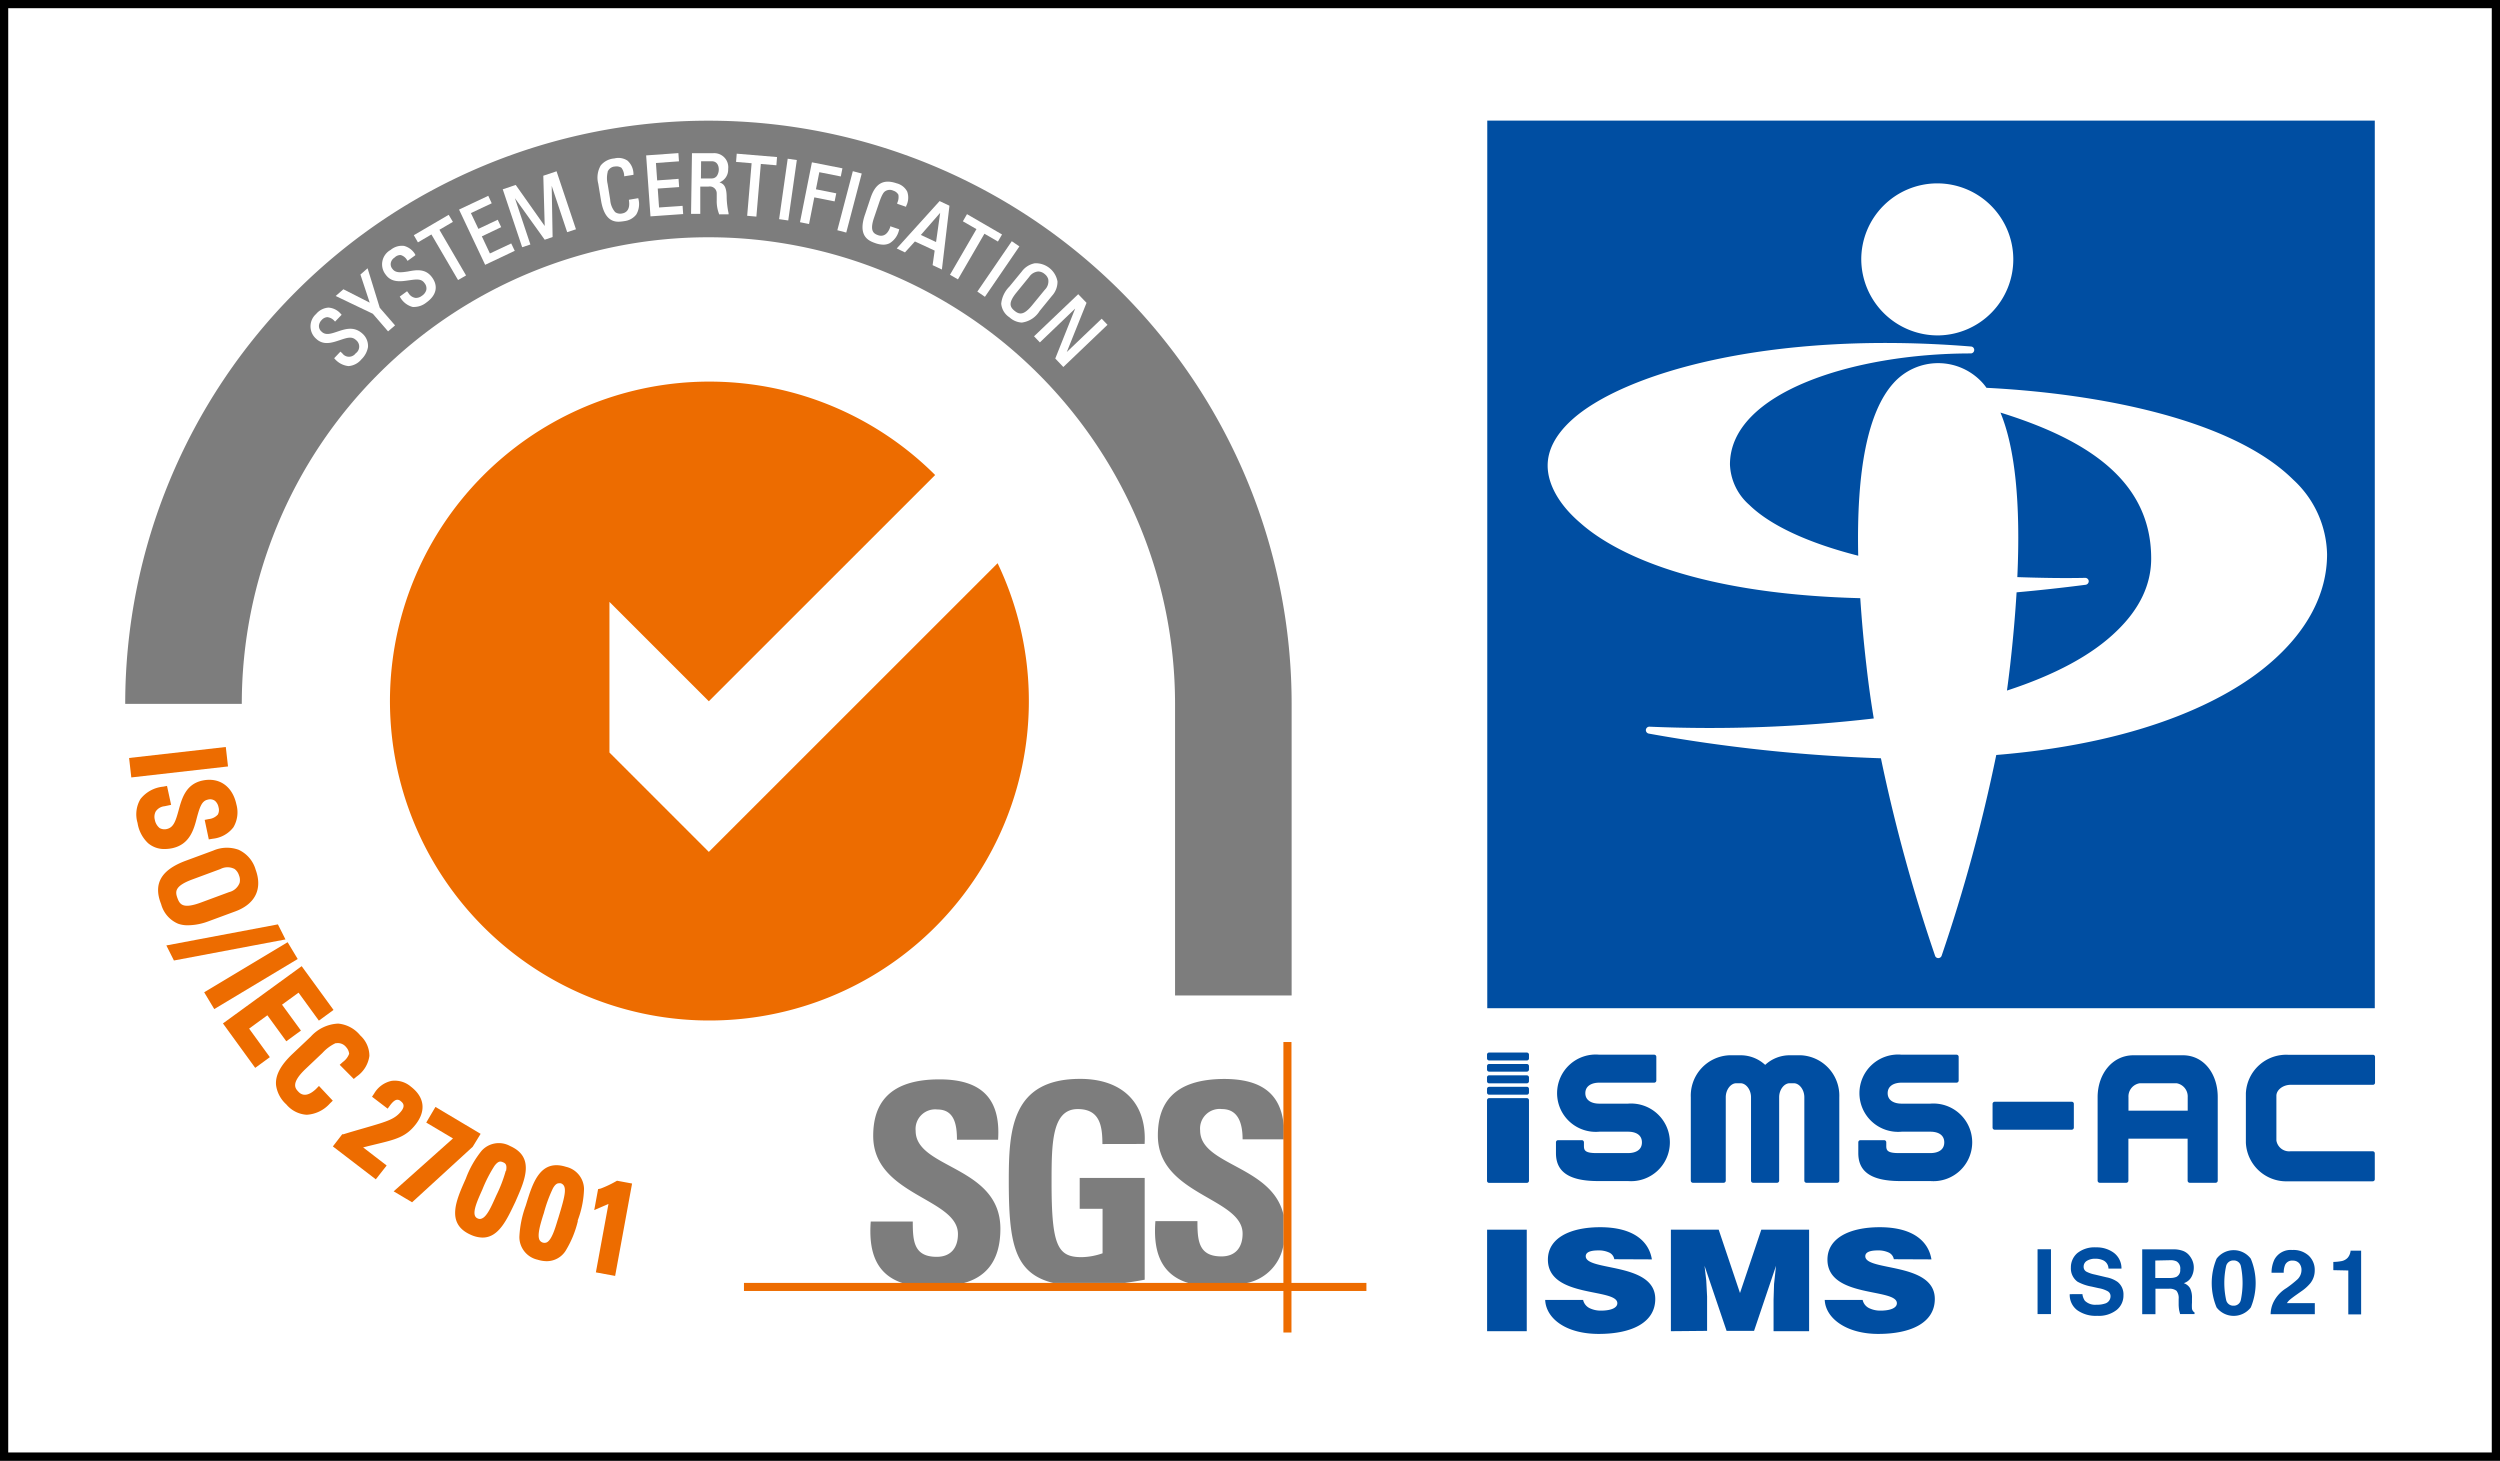 <svg xmlns="http://www.w3.org/2000/svg" viewBox="0 0 303.88 177.55"><rect x="0" y="0" width="303.88" height="177.55" fill="#333333" stroke="none"/><defs><style>.cls-1,.cls-5{fill:#fff;}.cls-1{stroke:#000;}.cls-2,.cls-4{fill:#7d7d7d;}.cls-2{fill-rule:evenodd;}.cls-3{fill:#ed6c00;}.cls-6{fill:#004ea2;}.cls-7{fill:none;}</style></defs><title>アセット 2</title><g id="レイヤー_2" data-name="レイヤー 2"><g id="Layer_1" data-name="Layer 1"><rect class="cls-1" x="0.5" y="0.5" width="302.88" height="176.55"/><path class="cls-2" d="M157,121V85.56a70.89,70.89,0,1,0-141.78,0s14.17,0,14.17,0a56.72,56.72,0,0,1,113.44,0V121Z"/><path class="cls-3" d="M86.16,103.55,74.08,91.47V73.16L86.16,85.24l27.51-27.5a38.83,38.83,0,1,0,7.59,10.72Z"/><path class="cls-4" d="M109.84,156c-3.54-1.08-4.25-4.14-4-7.52h5.11c0,2.33.1,4.29,2.91,4.29,1.73,0,2.58-1.11,2.58-2.77,0-4.39-10.3-4.67-10.3-11.93,0-3.82,1.82-6.87,8.06-6.87,5,0,7.46,2.24,7.12,7.34h-5c0-1.83-.31-3.68-2.38-3.68a2.38,2.38,0,0,0-2.64,2.6c0,4.63,10.3,4.23,10.3,11.9,0,4.23-2.07,6-4.61,6.64Z"/><path class="cls-4" d="M134,139.06c0-2.26-.34-4.25-3-4.25-3.18,0-3.18,4.29-3.18,9,0,7.64.75,9,3.66,9a8.1,8.1,0,0,0,2.54-.47v-5.41h-2.78v-3.75h7.9v12.37c-.55.11-1.41.25-2.38.39H128c-4.74-1.17-5.38-4.93-5.38-12.39,0-6.15.31-12.41,8.68-12.41,5,0,8.13,2.81,7.83,7.91Z"/><path class="cls-4" d="M148.79,131.15c4.47,0,6.91,1.74,7.25,5.67v1.67h-5c0-1.78-.44-3.68-2.51-3.68a2.38,2.38,0,0,0-2.65,2.6c0,4.28,8.81,4.26,10.14,10.29v3.54a5.65,5.65,0,0,1-4.45,4.71h-7.13c-3.54-1.08-4.26-4.14-4-7.52h5.11c0,2.33.11,4.29,2.92,4.29,1.72,0,2.57-1.11,2.57-2.77,0-4.39-10.3-4.67-10.3-11.93,0-3.82,1.83-6.85,8.07-6.87Z"/><polygon class="cls-3" points="166.09 155.94 156.98 155.94 156.98 126.66 156 126.66 156 155.94 90.43 155.94 90.43 156.92 156 156.92 156 161.97 156.98 161.97 156.98 156.92 166.09 156.92 166.09 155.94"/><path class="cls-5" d="M41,40.31c-.77.26-1.43.48-1.91,0a.88.88,0,0,1-.32-.74,1.11,1.11,0,0,1,.32-.66,1,1,0,0,1,.69-.36h0a1.33,1.33,0,0,1,.88.47l.07.07.8-.83-.07-.07a2.16,2.16,0,0,0-1.53-.8h0a2.15,2.15,0,0,0-1.51.78,2,2,0,0,0,0,3c.89.85,1.94.49,2.87.18s1.48-.5,2,0a1,1,0,0,1-.06,1.6,1,1,0,0,1-1.62,0l-.23-.21-.76.8.06.07a2.57,2.57,0,0,0,1.68.89h0a2.25,2.25,0,0,0,1.57-.82,2.72,2.72,0,0,0,.8-1.49,2,2,0,0,0-.7-1.66C43,39.62,41.94,40,41,40.31Z"/><polygon class="cls-5" points="44.68 32.61 43.81 33.37 44.94 36.79 41.74 35.16 40.8 35.98 45.32 38.14 47.17 40.28 48.02 39.55 46.16 37.41 44.68 32.61"/><path class="cls-5" d="M49.58,33c-.8.12-1.5.22-1.88-.32a.86.86,0,0,1-.18-.79,1,1,0,0,1,.44-.58A1,1,0,0,1,48.7,31a1.3,1.3,0,0,1,.78.62l.06.09.94-.68,0-.08a2.21,2.21,0,0,0-1.37-1.06,2.14,2.14,0,0,0-1.63.49,2,2,0,0,0-.6,3c.71,1,1.82.84,2.79.7s1.54-.22,1.93.33a1,1,0,0,1,.21.87,1.28,1.28,0,0,1-.55.69,1.14,1.14,0,0,1-.76.24,1.18,1.18,0,0,1-.83-.56l-.19-.25-.89.65.05.08a2.48,2.48,0,0,0,1.51,1.18,1.23,1.23,0,0,0,.27,0,2.41,2.41,0,0,0,1.41-.54c1.23-.88,1.47-2,.67-3.08S50.57,32.81,49.58,33Z"/><polygon class="cls-5" points="55.05 26.97 54.54 26.11 50.3 28.59 50.8 29.46 52.44 28.5 55.63 33.96 55.68 34.04 56.65 33.48 53.41 27.93 55.05 26.97"/><polygon class="cls-5" points="59.55 30.81 58.57 28.73 60.92 27.61 60.5 26.71 58.15 27.82 57.24 25.9 59.77 24.71 59.35 23.8 55.89 25.43 55.8 25.48 58.93 32.1 58.97 32.19 62.48 30.53 62.57 30.49 62.14 29.59 59.55 30.81"/><polygon class="cls-5" points="66.04 21.36 66.21 27.47 62.73 22.54 62.69 22.48 61.11 23.01 63.47 30.05 64.47 29.72 62.59 24.09 66.21 29.14 67.17 28.81 67.06 22.59 68.94 28.22 70.01 27.87 67.65 20.82 66.04 21.36"/><path class="cls-5" d="M77.58,24.09l-1.13.19,0,.1c.19,1.25-.5,1.51-.8,1.56a1.06,1.06,0,0,1-.88-.16,2.56,2.56,0,0,1-.6-1.51l-.31-1.9a3.17,3.17,0,0,1,0-1.44l0-.05a1,1,0,0,1,.9-.64,1.12,1.12,0,0,1,.77.15,1.69,1.69,0,0,1,.34.94l0,.1L77,21.25v-.09a2.21,2.21,0,0,0-.72-1.63,2,2,0,0,0-1.61-.27,2.37,2.37,0,0,0-1.65.85,2.94,2.94,0,0,0-.3,2.22l.33,2c.36,2.23,1.33,2.62,2.13,2.62a4.46,4.46,0,0,0,.69-.07,2.17,2.17,0,0,0,1.46-.79,2.48,2.48,0,0,0,.27-1.91Z"/><polygon class="cls-5" points="80.11 25.22 79.95 22.92 82.55 22.74 82.48 21.74 79.88 21.93 79.73 19.81 82.53 19.61 82.46 18.61 78.54 18.89 79.06 26.2 79.06 26.3 83.04 26.02 82.97 25.02 80.11 25.22"/><path class="cls-5" d="M88.33,24.06c0-1.27-.27-1.7-.88-1.89a1.66,1.66,0,0,0,1.06-1.63,1.71,1.71,0,0,0-1.81-1.92l-2.59,0L84,25.9V26l1.12,0,0-3.32h1a.84.84,0,0,1,1,.84c0,.28,0,.55,0,.82A4.27,4.27,0,0,0,87.4,26l0,.05,1.16,0,0-.13A10.36,10.36,0,0,1,88.33,24.06ZM85.22,19.6l1.29,0c.64,0,.86.52.86,1a1.44,1.44,0,0,1-.23.78.77.77,0,0,1-.65.31H85.2Z"/><polygon class="cls-5" points="89.47 19.68 91.36 19.84 90.82 26.23 91.94 26.33 92.48 19.93 94.37 20.09 94.45 19.09 89.55 18.68 89.47 19.68"/><rect class="cls-5" x="92.07" y="22.48" width="7.42" height="1.12" transform="translate(59.49 114.63) rotate(-81.91)"/><polygon class="cls-5" points="99.59 20.93 102.2 21.45 102.4 20.46 98.69 19.73 97.24 27.01 98.34 27.23 98.98 23.99 101.45 24.48 101.65 23.5 99.18 23.01 99.59 20.93"/><rect class="cls-5" x="99.55" y="23.98" width="7.42" height="1.12" transform="translate(53.34 118.2) rotate(-75.31)"/><path class="cls-5" d="M109.3,27.87l-1.09-.37,0,.1c-.42,1.2-1.15,1.1-1.44,1-.6-.2-1.08-.52-.52-2.16l.62-1.83c.34-1,.55-1.21.63-1.29s0,0,0,0a1,1,0,0,1,1.09-.14,1.05,1.05,0,0,1,.61.49,1.66,1.66,0,0,1-.14,1l0,.1,1.08.37,0-.09a2.2,2.2,0,0,0,.13-1.77,2,2,0,0,0-1.29-1c-1.59-.54-2.57,0-3.17,1.8L105.17,26c-1,2.81.52,3.31,1.3,3.58a3,3,0,0,0,.88.16,1.72,1.72,0,0,0,.78-.17A2.52,2.52,0,0,0,109.27,28Z"/><path class="cls-5" d="M109,30.2l1,.48,1.21-1.33,2.4,1.11-.25,1.77,1.13.53.91-7.68V25l-1.19-.56Zm2.93-1.64,2.35-2.69-.5,3.55Z"/><polygon class="cls-5" points="121.3 29.36 121.8 28.5 117.54 26.03 117.04 26.9 118.69 27.85 115.47 33.4 116.44 33.96 119.66 28.41 121.3 29.36"/><rect class="cls-5" x="117.65" y="32.14" width="7.42" height="1.12" transform="translate(25.85 114.41) rotate(-55.63)"/><path class="cls-5" d="M126.37,37.8l1.5-1.84a2.52,2.52,0,0,0,.67-1.75A2.69,2.69,0,0,0,125.79,32a2.55,2.55,0,0,0-1.59,1l-1.5,1.83a3.41,3.41,0,0,0-1,2.08,2.2,2.2,0,0,0,1,1.66,2.42,2.42,0,0,0,1.5.64A3,3,0,0,0,126.37,37.8Zm.63-2.58-1.54,1.88c-1,1.22-1.54,1.17-2.14.68s-.76-1,.24-2.23l1.54-1.89a1.47,1.47,0,0,1,1.11-.66,1.24,1.24,0,0,1,.77.31,1.25,1.25,0,0,1,.43.61A1.43,1.43,0,0,1,127,35.22Z"/><polygon class="cls-5" points="133.91 38.74 129.67 42.79 132.07 36.81 131.06 35.76 125.76 40.81 125.69 40.88 126.4 41.62 130.69 37.51 128.27 43.58 129.25 44.61 134.62 39.48 133.91 38.74"/><rect class="cls-3" x="15.79" y="91.46" width="11.83" height="2.38" transform="translate(-10.32 3.04) rotate(-6.48)"/><path class="cls-3" d="M20.94,103.1c2.13-.46,2.63-2.28,3-3.75.34-1.23.58-2,1.31-2.15a1,1,0,0,1,.89.15,1.35,1.35,0,0,1,.42.76,1.18,1.18,0,0,1-.08.9,1.69,1.69,0,0,1-1.11.55l-.49.1.5,2.37.48-.08a3.62,3.62,0,0,0,2.51-1.39,3.58,3.58,0,0,0,.36-2.8c-.47-2.19-2.09-3.32-4.13-2.88s-2.51,2.22-2.9,3.66c-.35,1.27-.6,2-1.35,2.21a1.22,1.22,0,0,1-.95-.1,1.68,1.68,0,0,1-.58-1,1.4,1.4,0,0,1,.1-1A1.44,1.44,0,0,1,20,98l.8-.17-.5-2.3-.47.09a4,4,0,0,0-2.76,1.51,3.65,3.65,0,0,0-.35,2.9A4.28,4.28,0,0,0,18,102.49a3,3,0,0,0,2,.71A4.58,4.58,0,0,0,20.94,103.1Z"/><path class="cls-3" d="M21.65,112.28a3.4,3.4,0,0,0,1.18.19A7.2,7.2,0,0,0,25.3,112l3.33-1.23c2.41-.9,3.3-2.74,2.44-5.07A3.82,3.82,0,0,0,29,103.29a4.18,4.18,0,0,0-3.08.1l-3.33,1.23c-3,1.11-4,2.8-3,5.29A3.58,3.58,0,0,0,21.65,112.28Zm7.4-5.88a1.51,1.51,0,0,1,.08.9,1.82,1.82,0,0,1-1.29,1.14l-3.43,1.27c-2.15.79-2.55.25-2.84-.54s-.35-1.47,1.8-2.27l3.43-1.27a1.85,1.85,0,0,1,1.72,0A1.54,1.54,0,0,1,29.05,106.4Z"/><polygon class="cls-3" points="33.78 112.36 20.22 114.92 21.14 116.75 34.7 114.19 33.78 112.36"/><rect class="cls-3" x="24.58" y="117.4" width="11.83" height="2.38" transform="translate(-56.67 32.6) rotate(-30.97)"/><polygon class="cls-3" points="32.5 123.41 34.8 126.57 36.58 125.27 34.28 122.12 36.29 120.66 38.76 124.06 40.54 122.76 36.67 117.44 27.1 124.4 31.02 129.8 32.8 128.5 30.28 125.03 32.5 123.41"/><path class="cls-3" d="M38.4,132.38c-1.07,1-1.74.73-2.11.34s-1-1,.8-2.74l2.11-2a5.07,5.07,0,0,1,1.59-1.18l.11,0a1.28,1.28,0,0,1,1.18.49,1.39,1.39,0,0,1,.36.8h0a2.16,2.16,0,0,1-.77,1l-.38.34L43,131.15l.36-.3a3.64,3.64,0,0,0,1.54-2.5,3.36,3.36,0,0,0-1.11-2.49,3.92,3.92,0,0,0-2.69-1.44A4.76,4.76,0,0,0,37.78,126l-2.22,2.1c-1.47,1.39-2.13,2.65-2,3.84a3.84,3.84,0,0,0,1.24,2.3,3.51,3.51,0,0,0,2.45,1.26h.05a4.08,4.08,0,0,0,2.8-1.37l.35-.34L38.77,132Z"/><path class="cls-3" d="M45.67,139.09c2.45-.59,3.69-.89,4.89-2.46s1.1-3.23-.62-4.55a3,3,0,0,0-2.33-.7,3.23,3.23,0,0,0-2.13,1.54l-.26.39,1.9,1.45.3-.41c.38-.51.65-.65.82-.67a.59.59,0,0,1,.47.17c.29.22.56.56.09,1.18-.78,1-1.64,1.26-4.48,2.08-.73.21-1.57.45-2.57.76l-.15,0-1.14,1.48,5.22,4L47,141.67l-2.86-2.2C44.72,139.32,45.22,139.2,45.67,139.09Z"/><polygon class="cls-3" points="58.42 137.82 52.93 134.55 51.81 136.45 55.06 138.38 47.85 144.81 50.09 146.14 57.46 139.39 58.42 137.82"/><path class="cls-3" d="M62,139.3h0a2.82,2.82,0,0,0-3.46.58,12,12,0,0,0-1.91,3.36l-.07.16c-1.11,2.5-2.38,5.33.64,6.68a3.6,3.6,0,0,0,1.46.35c2,0,3-2.29,4-4.38l.05-.12C63.8,143.45,65.05,140.65,62,139.3Zm-.52,3a17,17,0,0,1-1.15,3l-.13.29c-.45,1-1,2.28-1.63,2.52a.57.57,0,0,1-.49,0,.59.59,0,0,1-.35-.34c-.24-.63.33-1.89.78-2.91l.13-.29a17,17,0,0,1,1.46-2.85c.31-.41.53-.53.73-.53a.84.84,0,0,1,.3.08C61.43,141.39,61.66,141.56,61.51,142.33Z"/><path class="cls-3" d="M68.8,141.83h0c-3.16-1-4.06,2-4.85,4.57l-.05.16a12.65,12.65,0,0,0-.77,3.8,2.83,2.83,0,0,0,2.22,2.76,3.77,3.77,0,0,0,1.1.18,2.72,2.72,0,0,0,2.28-1.23,12.45,12.45,0,0,0,1.5-3.61l0-.13a11.79,11.79,0,0,0,.76-3.79A2.81,2.81,0,0,0,68.8,141.83ZM67.88,148l-.1.31c-.32,1.06-.72,2.39-1.31,2.7a.7.7,0,0,1-.88-.27c-.32-.59.09-1.91.42-3l.1-.3a17.21,17.21,0,0,1,1.1-3c.28-.49.51-.61.72-.61a1,1,0,0,1,.24,0C69,144.14,68.71,145.28,67.88,148Z"/><path class="cls-3" d="M75,143.52l-.16.09a13.34,13.34,0,0,1-1.82.86l-.32.07-.47,2.55,1.73-.75-1.53,8.32,2.34.43,2.06-11.23Z"/></g><g id="HKAS"><rect class="cls-6" x="180.78" y="14.66" width="107.88" height="107.89"/><path class="cls-5" d="M235.59,40.77a9.24,9.24,0,1,0-9.35-9.24A9.3,9.3,0,0,0,235.59,40.77Z"/><path class="cls-5" d="M278.75,58.31c-7.36-7.29-23.37-10.46-37.29-11.17a5.93,5.93,0,0,0-.42-.54,7.28,7.28,0,0,0-10.91,0c-3.07,3.44-4.49,10.48-4.26,20.95-6-1.53-10.65-3.65-13.24-6.18a6.87,6.87,0,0,1-2.35-4.91c0-8.77,15.08-13.5,29.27-13.5a.42.42,0,0,0,.42-.41.41.41,0,0,0-.38-.43c-24.58-2-42.44,3.29-48.62,9-1.89,1.75-2.85,3.59-2.85,5.47,0,2.29,1.41,4.8,4,7,3.38,3,12.58,8.57,34,9.12.17,2.58.41,5.31.75,8.23.24,2.12.53,4.24.89,6.39a171.56,171.56,0,0,1-27.26,1,.43.43,0,0,0-.44.38.43.43,0,0,0,.35.46,196,196,0,0,0,28.22,3,200.57,200.57,0,0,0,6.58,24,.41.41,0,0,0,.4.29.43.43,0,0,0,.4-.29,200.4,200.4,0,0,0,6.64-24.4c19.31-1.59,29-7.53,33.08-11,4.66-3.92,7.13-8.55,7.13-13.39A12.65,12.65,0,0,0,278.75,58.31ZM257.33,76.66c-3.06,3-7.6,5.39-13.38,7.28.14-1,.26-2,.38-3q.54-4.77.79-8.94c2.67-.24,5.46-.54,8.4-.92a.44.44,0,0,0,.37-.45.43.43,0,0,0-.43-.39c-2.81.06-5.57,0-8.25-.09.41-9-.27-15.68-2.05-20,10.29,3.2,18.32,8.13,18.32,17.74C261.48,71.06,260.08,74,257.33,76.66Z"/><path class="cls-6" d="M249.3,159.73h-1.63v-7.88h1.63Z"/><path class="cls-6" d="M253.12,157.3a1.81,1.81,0,0,0,.3.81,1.78,1.78,0,0,0,1.41.48,2.89,2.89,0,0,0,1-.13.92.92,0,0,0,.71-.91.67.67,0,0,0-.35-.6,3.48,3.48,0,0,0-1.09-.37l-.85-.19a5.61,5.61,0,0,1-1.73-.6,2,2,0,0,1-.8-1.71,2.28,2.28,0,0,1,.78-1.76,3.35,3.35,0,0,1,2.29-.7,3.5,3.5,0,0,1,2.15.66,2.36,2.36,0,0,1,.93,1.92h-1.58a1.13,1.13,0,0,0-.63-1,2.24,2.24,0,0,0-1-.2,1.88,1.88,0,0,0-1,.26.81.81,0,0,0-.39.71.66.66,0,0,0,.39.63,4,4,0,0,0,1,.33l1.39.33a3.47,3.47,0,0,1,1.36.57,1.93,1.93,0,0,1,.7,1.61,2.24,2.24,0,0,1-.83,1.79,3.5,3.5,0,0,1-2.36.71,3.86,3.86,0,0,1-2.45-.7,2.33,2.33,0,0,1-.89-1.93Z"/><path class="cls-6" d="M265.38,152.06a1.82,1.82,0,0,1,.74.55,2.45,2.45,0,0,1,.39.66,2.16,2.16,0,0,1,.15.83,2.34,2.34,0,0,1-.28,1.1,1.59,1.59,0,0,1-.94.77,1.44,1.44,0,0,1,.77.62,2.61,2.61,0,0,1,.23,1.23v.53a5.07,5.07,0,0,0,0,.73.66.66,0,0,0,.31.45v.2H265c-.05-.17-.08-.32-.11-.42a5.05,5.05,0,0,1-.07-.68v-.73a1.46,1.46,0,0,0-.26-1,1.34,1.34,0,0,0-.93-.25H262v3.09h-1.61v-7.88h3.77A3.27,3.27,0,0,1,265.38,152.06Zm-3.4,1.16v2.12h1.77a2,2,0,0,0,.79-.13.9.9,0,0,0,.47-.89,1,1,0,0,0-.45-1,1.7,1.7,0,0,0-.77-.14Z"/><path class="cls-6" d="M273.59,153a7.72,7.72,0,0,1,0,5.92,2.62,2.62,0,0,1-4.16,0,7.72,7.72,0,0,1,0-5.92,2.6,2.6,0,0,1,4.16,0Zm-3,5a.88.88,0,0,0,.9.71.87.87,0,0,0,.89-.71,10.16,10.16,0,0,0,0-4.11.87.87,0,0,0-.89-.68.89.89,0,0,0-.9.68,9.71,9.71,0,0,0,0,4.11Z"/><path class="cls-6" d="M276.38,158.21a4.17,4.17,0,0,1,1.54-1.64,13.55,13.55,0,0,0,1.36-1.08,1.58,1.58,0,0,0,.47-1.11,1.23,1.23,0,0,0-.27-.82,1,1,0,0,0-.78-.33.93.93,0,0,0-.94.52,2.37,2.37,0,0,0-.17.95h-1.48a3.75,3.75,0,0,1,.35-1.6,2.24,2.24,0,0,1,2.17-1.16,2.74,2.74,0,0,1,2,.69,2.36,2.36,0,0,1,.73,1.8,2.48,2.48,0,0,1-.52,1.53,5.19,5.19,0,0,1-1.11,1l-.61.43c-.38.27-.64.47-.78.59a1.82,1.82,0,0,0-.36.42h3.39v1.34H276A3.47,3.47,0,0,1,276.38,158.21Z"/><path class="cls-6" d="M283.62,154.39v-1a5.74,5.74,0,0,0,1-.1,1.38,1.38,0,0,0,.74-.4,1.42,1.42,0,0,0,.3-.56,1.24,1.24,0,0,0,.06-.31H287v7.75h-1.56v-5.34Z"/><path class="cls-6" d="M180.76,161.81V149.47h4.82v12.34Z"/><path class="cls-6" d="M196.22,153.06a1.09,1.09,0,0,0-.69-.84,3,3,0,0,0-1.25-.23c-1.06,0-1.53.26-1.53.71,0,1.85,8.45.7,8.45,5.19,0,2.86-2.84,4.25-6.87,4.25s-6.41-1.9-6.51-4.13h4.61a1.47,1.47,0,0,0,.79,1,3.12,3.12,0,0,0,1.37.3c1.2,0,2-.32,2-.9,0-1.87-8.44-.59-8.44-5.3,0-2.62,2.69-3.94,6.36-3.94,4.08,0,5.93,1.75,6.28,3.91Z"/><path class="cls-6" d="M203.1,161.81V149.47h5.81l2.59,7.7,2.59-7.7h5.81v12.34h-4.32V158l.06-1.92.24-2.22h0l-2.67,7.91h-3.34l-2.68-7.91h0l.21,1.81.1,1.92v4.18Z"/><path class="cls-6" d="M230.2,153.06a1.11,1.11,0,0,0-.69-.84,3,3,0,0,0-1.25-.23c-1.06,0-1.53.26-1.53.71,0,1.85,8.45.7,8.45,5.19,0,2.86-2.84,4.25-6.88,4.25-3.87,0-6.4-1.9-6.5-4.13h4.61a1.44,1.44,0,0,0,.79,1,3.12,3.12,0,0,0,1.37.3c1.2,0,2-.32,2-.9,0-1.87-8.44-.59-8.44-5.3,0-2.62,2.69-3.94,6.36-3.94,4.08,0,5.93,1.75,6.28,3.91Z"/><path class="cls-6" d="M197.88,134.15H194.4c-.91,0-1.7-.38-1.7-1.27h0c0-.9.79-1.28,1.7-1.28h6.67a.26.26,0,0,0,.26-.26v-2.89a.26.26,0,0,0-.26-.25H194.4a4.7,4.7,0,1,0,0,9.36h3.48c.92,0,1.7.36,1.7,1.3s-.78,1.3-1.7,1.3h-3.82c-1.36,0-1.53-.31-1.53-.86v-.45a.26.26,0,0,0-.25-.26h-2.89a.26.26,0,0,0-.26.26v1.31c0,2,1.2,3.4,5.11,3.4h3.64a4.72,4.72,0,1,0,0-9.41Z"/><path class="cls-6" d="M234.63,134.15h-3.48c-.91,0-1.7-.38-1.7-1.27h0c0-.9.79-1.28,1.7-1.28h6.67a.26.26,0,0,0,.26-.26v-2.89a.26.26,0,0,0-.26-.25h-6.67a4.7,4.7,0,1,0,0,9.36h3.48c.92,0,1.7.36,1.7,1.3s-.78,1.3-1.7,1.3h-3.82c-1.36,0-1.53-.31-1.53-.86v-.45a.26.26,0,0,0-.25-.26h-2.9a.26.26,0,0,0-.25.26v1.31c0,2,1.2,3.4,5.1,3.4h3.65a4.72,4.72,0,1,0,0-9.41Z"/><path class="cls-6" d="M278.44,131.86h10a.25.25,0,0,0,.25-.25v-3.15a.25.25,0,0,0-.25-.25H278.1a4.91,4.91,0,0,0-5.11,4.68v6a4.92,4.92,0,0,0,5.11,4.7h10.31a.25.25,0,0,0,.25-.25v-3.15a.25.25,0,0,0-.25-.25h-10a1.57,1.57,0,0,1-1.71-1.31v-5.47C276.73,132.45,277.53,131.86,278.44,131.86Z"/><path class="cls-6" d="M242.47,133.92h9.36a.25.25,0,0,1,.25.25v2.89a.26.26,0,0,1-.26.26h-9.36a.26.26,0,0,1-.26-.26v-2.89A.26.26,0,0,1,242.47,133.92Z"/><path class="cls-6" d="M218.91,128.27h-1.35a4.37,4.37,0,0,0-3,1.17,4.39,4.39,0,0,0-3-1.17h-1.36a4.91,4.91,0,0,0-4.68,5.1v10.14a.26.26,0,0,0,.26.26h3.74a.26.26,0,0,0,.25-.26V133.37c0-.91.6-1.7,1.28-1.7h.51c.68,0,1.28.79,1.28,1.7v10.14a.26.26,0,0,0,.25.26H216a.26.26,0,0,0,.26-.26V133.37c0-.91.6-1.7,1.28-1.7h.5c.68,0,1.28.79,1.28,1.7v10.14a.26.26,0,0,0,.25.26h3.75a.26.26,0,0,0,.25-.26V133.37A4.91,4.91,0,0,0,218.91,128.27Z"/><path class="cls-6" d="M265.33,128.27h-6c-2.59,0-4.36,2.29-4.36,5.1v10.14a.26.26,0,0,0,.25.26h3.24a.26.26,0,0,0,.25-.26v-5.1h7.2v5.1a.26.26,0,0,0,.26.26h3.15a.26.26,0,0,0,.25-.26V133.37C269.58,130.56,267.91,128.27,265.33,128.27Zm.59,6.73h-7.2v-1.63a1.62,1.62,0,0,1,1.39-1.7h4.45a1.63,1.63,0,0,1,1.36,1.7Z"/><path class="cls-6" d="M181,133.48h4.59a.26.26,0,0,1,.26.26v9.78a.26.26,0,0,1-.26.26H181a.25.25,0,0,1-.25-.25v-9.78A.26.26,0,0,1,181,133.48Z"/><path class="cls-6" d="M181,127.94h4.59a.26.26,0,0,1,.26.26v.45a.25.25,0,0,1-.25.25H181a.25.25,0,0,1-.25-.25v-.45A.25.25,0,0,1,181,127.94Z"/><path class="cls-6" d="M181,129.33h4.59a.26.26,0,0,1,.26.26V130a.26.26,0,0,1-.26.26H181a.25.25,0,0,1-.25-.25v-.45A.26.26,0,0,1,181,129.33Z"/><path class="cls-6" d="M181,130.71h4.59a.26.26,0,0,1,.26.26v.45a.26.26,0,0,1-.26.26H181a.25.25,0,0,1-.25-.25V131A.25.25,0,0,1,181,130.71Z"/><path class="cls-6" d="M181,132.1h4.59a.26.26,0,0,1,.26.26v.45a.25.25,0,0,1-.25.25H181a.25.25,0,0,1-.25-.25v-.45a.25.25,0,0,1,.25-.25Z"/><rect class="cls-7" x="180.78" y="127.94" width="107.88" height="15.82"/></g></g></svg>